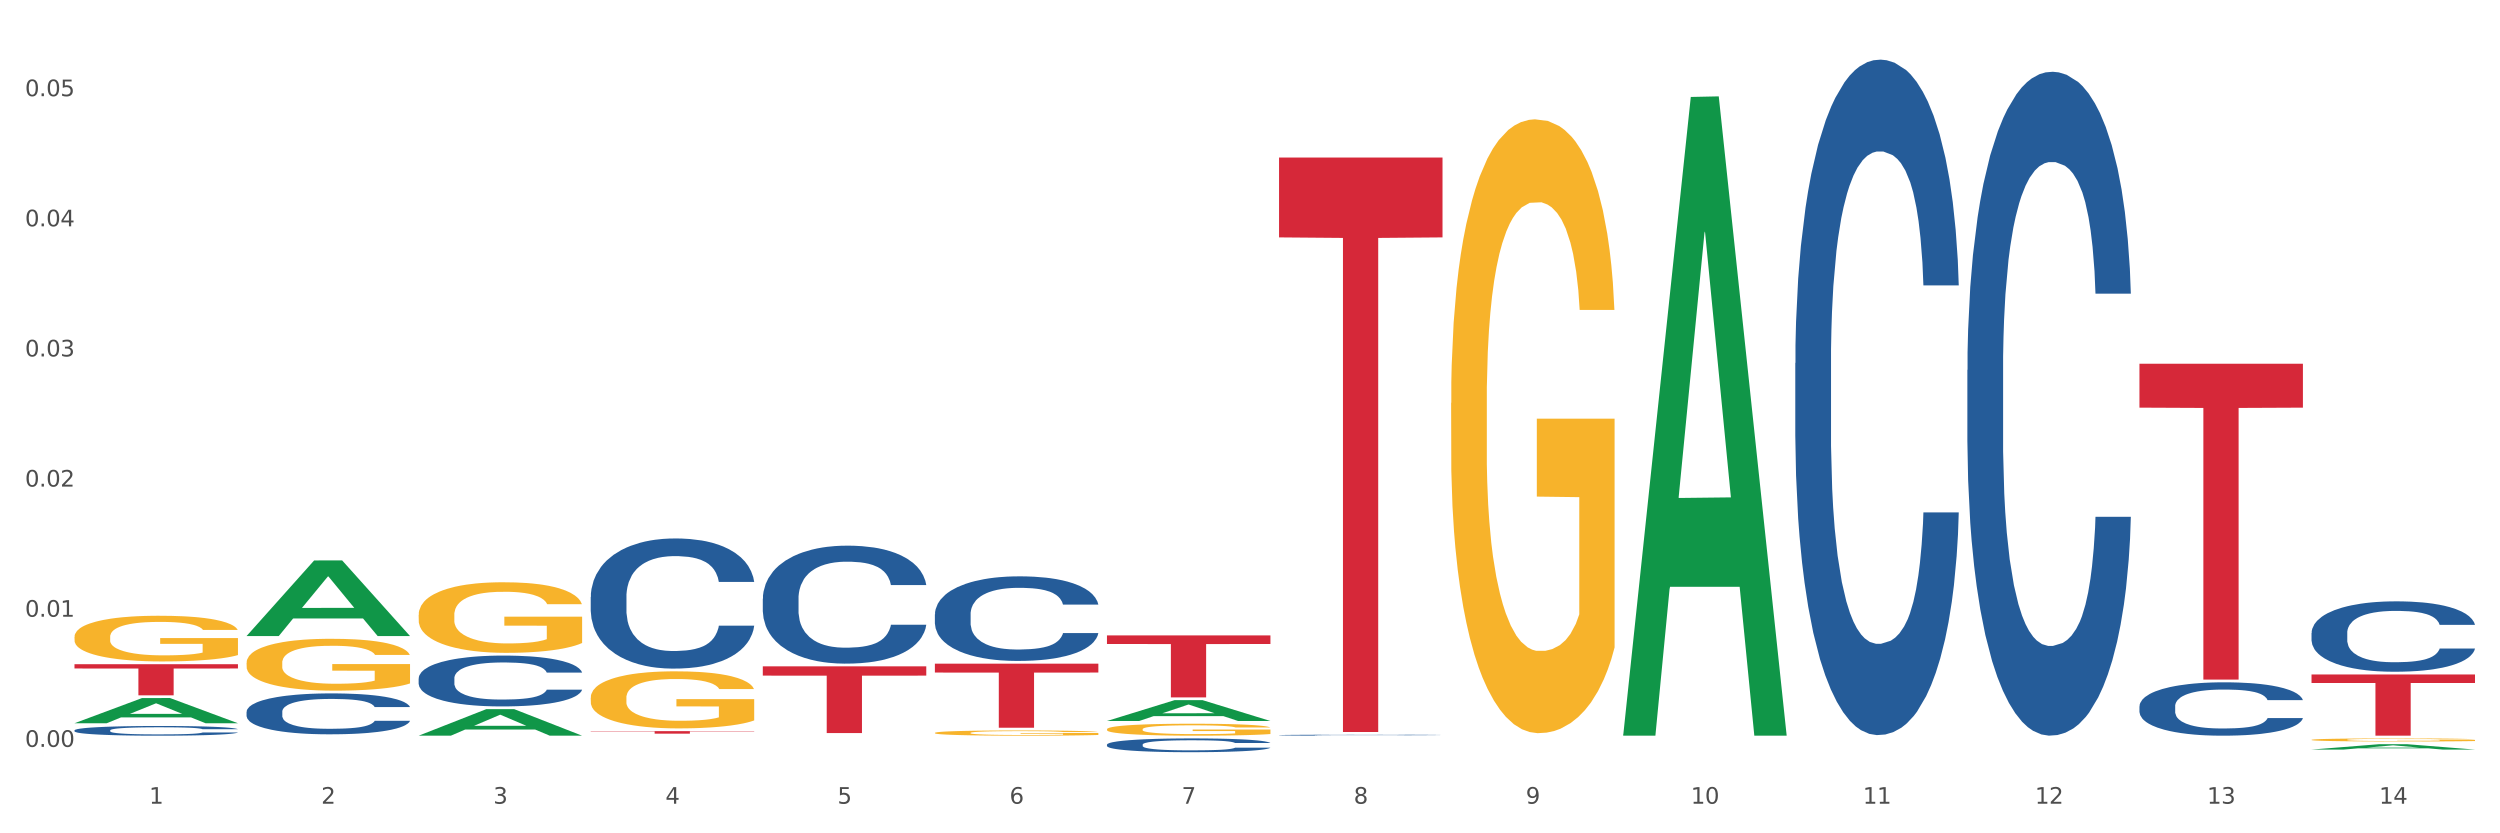 <?xml version="1.0" encoding="utf-8" standalone="no"?>
<!DOCTYPE svg PUBLIC "-//W3C//DTD SVG 1.1//EN"
  "http://www.w3.org/Graphics/SVG/1.1/DTD/svg11.dtd">
<svg xmlns:xlink="http://www.w3.org/1999/xlink" width="1080pt" height="360pt" viewBox="0 0 1080 360" xmlns="http://www.w3.org/2000/svg" version="1.1">
 <rect x="0" y="0" width="1080" height="360" fill="#333333" stroke="none"/>
 <defs>
  <style type="text/css">*{stroke-linejoin: round; stroke-linecap: butt}</style>
 </defs>
 <g id="figure_1">
  <g id="patch_1">
   <path d="M 0 360 
L 1080 360 
L 1080 0 
L 0 0 
z
" style="fill: #ffffff; stroke: #ffffff; stroke-linejoin: miter"/>
  </g>
  <g id="axes_1">
   <g id="matplotlib.axis_1">
    <g id="xtick_1">
     <g id="text_1">
      <!-- 1 -->
      <g style="fill: #4d4d4d" transform="translate(64.432 347.204) scale(0.096 -0.096)">
       <defs>
        <path id="DejaVuSans-31" d="M 794 531 
L 1825 531 
L 1825 4091 
L 703 3866 
L 703 4441 
L 1819 4666 
L 2450 4666 
L 2450 531 
L 3481 531 
L 3481 0 
L 794 0 
L 794 531 
z
" transform="scale(0.016)"/>
       </defs>
       <use xlink:href="#DejaVuSans-31"/>
      </g>
     </g>
    </g>
    <g id="xtick_2">
     <g id="text_2">
      <!-- 2 -->
      <g style="fill: #4d4d4d" transform="translate(138.771 347.204) scale(0.096 -0.096)">
       <defs>
        <path id="DejaVuSans-32" d="M 1228 531 
L 3431 531 
L 3431 0 
L 469 0 
L 469 531 
Q 828 903 1448 1529 
Q 2069 2156 2228 2338 
Q 2531 2678 2651 2914 
Q 2772 3150 2772 3378 
Q 2772 3750 2511 3984 
Q 2250 4219 1831 4219 
Q 1534 4219 1204 4116 
Q 875 4013 500 3803 
L 500 4441 
Q 881 4594 1212 4672 
Q 1544 4750 1819 4750 
Q 2544 4750 2975 4387 
Q 3406 4025 3406 3419 
Q 3406 3131 3298 2873 
Q 3191 2616 2906 2266 
Q 2828 2175 2409 1742 
Q 1991 1309 1228 531 
z
" transform="scale(0.016)"/>
       </defs>
       <use xlink:href="#DejaVuSans-32"/>
      </g>
     </g>
    </g>
    <g id="xtick_3">
     <g id="text_3">
      <!-- 3 -->
      <g style="fill: #4d4d4d" transform="translate(213.109 347.204) scale(0.096 -0.096)">
       <defs>
        <path id="DejaVuSans-33" d="M 2597 2516 
Q 3050 2419 3304 2112 
Q 3559 1806 3559 1356 
Q 3559 666 3084 287 
Q 2609 -91 1734 -91 
Q 1441 -91 1130 -33 
Q 819 25 488 141 
L 488 750 
Q 750 597 1062 519 
Q 1375 441 1716 441 
Q 2309 441 2620 675 
Q 2931 909 2931 1356 
Q 2931 1769 2642 2001 
Q 2353 2234 1838 2234 
L 1294 2234 
L 1294 2753 
L 1863 2753 
Q 2328 2753 2575 2939 
Q 2822 3125 2822 3475 
Q 2822 3834 2567 4026 
Q 2313 4219 1838 4219 
Q 1578 4219 1281 4162 
Q 984 4106 628 3988 
L 628 4550 
Q 988 4650 1302 4700 
Q 1616 4750 1894 4750 
Q 2613 4750 3031 4423 
Q 3450 4097 3450 3541 
Q 3450 3153 3228 2886 
Q 3006 2619 2597 2516 
z
" transform="scale(0.016)"/>
       </defs>
       <use xlink:href="#DejaVuSans-33"/>
      </g>
     </g>
    </g>
    <g id="xtick_4">
     <g id="text_4">
      <!-- 4 -->
      <g style="fill: #4d4d4d" transform="translate(287.448 347.204) scale(0.096 -0.096)">
       <defs>
        <path id="DejaVuSans-34" d="M 2419 4116 
L 825 1625 
L 2419 1625 
L 2419 4116 
z
M 2253 4666 
L 3047 4666 
L 3047 1625 
L 3713 1625 
L 3713 1100 
L 3047 1100 
L 3047 0 
L 2419 0 
L 2419 1100 
L 313 1100 
L 313 1709 
L 2253 4666 
z
" transform="scale(0.016)"/>
       </defs>
       <use xlink:href="#DejaVuSans-34"/>
      </g>
     </g>
    </g>
    <g id="xtick_5">
     <g id="text_5">
      <!-- 5 -->
      <g style="fill: #4d4d4d" transform="translate(361.787 347.204) scale(0.096 -0.096)">
       <defs>
        <path id="DejaVuSans-35" d="M 691 4666 
L 3169 4666 
L 3169 4134 
L 1269 4134 
L 1269 2991 
Q 1406 3038 1543 3061 
Q 1681 3084 1819 3084 
Q 2600 3084 3056 2656 
Q 3513 2228 3513 1497 
Q 3513 744 3044 326 
Q 2575 -91 1722 -91 
Q 1428 -91 1123 -41 
Q 819 9 494 109 
L 494 744 
Q 775 591 1075 516 
Q 1375 441 1709 441 
Q 2250 441 2565 725 
Q 2881 1009 2881 1497 
Q 2881 1984 2565 2268 
Q 2250 2553 1709 2553 
Q 1456 2553 1204 2497 
Q 953 2441 691 2322 
L 691 4666 
z
" transform="scale(0.016)"/>
       </defs>
       <use xlink:href="#DejaVuSans-35"/>
      </g>
     </g>
    </g>
    <g id="xtick_6">
     <g id="text_6">
      <!-- 6 -->
      <g style="fill: #4d4d4d" transform="translate(436.125 347.204) scale(0.096 -0.096)">
       <defs>
        <path id="DejaVuSans-36" d="M 2113 2584 
Q 1688 2584 1439 2293 
Q 1191 2003 1191 1497 
Q 1191 994 1439 701 
Q 1688 409 2113 409 
Q 2538 409 2786 701 
Q 3034 994 3034 1497 
Q 3034 2003 2786 2293 
Q 2538 2584 2113 2584 
z
M 3366 4563 
L 3366 3988 
Q 3128 4100 2886 4159 
Q 2644 4219 2406 4219 
Q 1781 4219 1451 3797 
Q 1122 3375 1075 2522 
Q 1259 2794 1537 2939 
Q 1816 3084 2150 3084 
Q 2853 3084 3261 2657 
Q 3669 2231 3669 1497 
Q 3669 778 3244 343 
Q 2819 -91 2113 -91 
Q 1303 -91 875 529 
Q 447 1150 447 2328 
Q 447 3434 972 4092 
Q 1497 4750 2381 4750 
Q 2619 4750 2861 4703 
Q 3103 4656 3366 4563 
z
" transform="scale(0.016)"/>
       </defs>
       <use xlink:href="#DejaVuSans-36"/>
      </g>
     </g>
    </g>
    <g id="xtick_7">
     <g id="text_7">
      <!-- 7 -->
      <g style="fill: #4d4d4d" transform="translate(510.464 347.204) scale(0.096 -0.096)">
       <defs>
        <path id="DejaVuSans-37" d="M 525 4666 
L 3525 4666 
L 3525 4397 
L 1831 0 
L 1172 0 
L 2766 4134 
L 525 4134 
L 525 4666 
z
" transform="scale(0.016)"/>
       </defs>
       <use xlink:href="#DejaVuSans-37"/>
      </g>
     </g>
    </g>
    <g id="xtick_8">
     <g id="text_8">
      <!-- 8 -->
      <g style="fill: #4d4d4d" transform="translate(584.803 347.204) scale(0.096 -0.096)">
       <defs>
        <path id="DejaVuSans-38" d="M 2034 2216 
Q 1584 2216 1326 1975 
Q 1069 1734 1069 1313 
Q 1069 891 1326 650 
Q 1584 409 2034 409 
Q 2484 409 2743 651 
Q 3003 894 3003 1313 
Q 3003 1734 2745 1975 
Q 2488 2216 2034 2216 
z
M 1403 2484 
Q 997 2584 770 2862 
Q 544 3141 544 3541 
Q 544 4100 942 4425 
Q 1341 4750 2034 4750 
Q 2731 4750 3128 4425 
Q 3525 4100 3525 3541 
Q 3525 3141 3298 2862 
Q 3072 2584 2669 2484 
Q 3125 2378 3379 2068 
Q 3634 1759 3634 1313 
Q 3634 634 3220 271 
Q 2806 -91 2034 -91 
Q 1263 -91 848 271 
Q 434 634 434 1313 
Q 434 1759 690 2068 
Q 947 2378 1403 2484 
z
M 1172 3481 
Q 1172 3119 1398 2916 
Q 1625 2713 2034 2713 
Q 2441 2713 2670 2916 
Q 2900 3119 2900 3481 
Q 2900 3844 2670 4047 
Q 2441 4250 2034 4250 
Q 1625 4250 1398 4047 
Q 1172 3844 1172 3481 
z
" transform="scale(0.016)"/>
       </defs>
       <use xlink:href="#DejaVuSans-38"/>
      </g>
     </g>
    </g>
    <g id="xtick_9">
     <g id="text_9">
      <!-- 9 -->
      <g style="fill: #4d4d4d" transform="translate(659.142 347.204) scale(0.096 -0.096)">
       <defs>
        <path id="DejaVuSans-39" d="M 703 97 
L 703 672 
Q 941 559 1184 500 
Q 1428 441 1663 441 
Q 2288 441 2617 861 
Q 2947 1281 2994 2138 
Q 2813 1869 2534 1725 
Q 2256 1581 1919 1581 
Q 1219 1581 811 2004 
Q 403 2428 403 3163 
Q 403 3881 828 4315 
Q 1253 4750 1959 4750 
Q 2769 4750 3195 4129 
Q 3622 3509 3622 2328 
Q 3622 1225 3098 567 
Q 2575 -91 1691 -91 
Q 1453 -91 1209 -44 
Q 966 3 703 97 
z
M 1959 2075 
Q 2384 2075 2632 2365 
Q 2881 2656 2881 3163 
Q 2881 3666 2632 3958 
Q 2384 4250 1959 4250 
Q 1534 4250 1286 3958 
Q 1038 3666 1038 3163 
Q 1038 2656 1286 2365 
Q 1534 2075 1959 2075 
z
" transform="scale(0.016)"/>
       </defs>
       <use xlink:href="#DejaVuSans-39"/>
      </g>
     </g>
    </g>
    <g id="xtick_10">
     <g id="text_10">
      <!-- 10 -->
      <g style="fill: #4d4d4d" transform="translate(730.426 347.204) scale(0.096 -0.096)">
       <defs>
        <path id="DejaVuSans-30" d="M 2034 4250 
Q 1547 4250 1301 3770 
Q 1056 3291 1056 2328 
Q 1056 1369 1301 889 
Q 1547 409 2034 409 
Q 2525 409 2770 889 
Q 3016 1369 3016 2328 
Q 3016 3291 2770 3770 
Q 2525 4250 2034 4250 
z
M 2034 4750 
Q 2819 4750 3233 4129 
Q 3647 3509 3647 2328 
Q 3647 1150 3233 529 
Q 2819 -91 2034 -91 
Q 1250 -91 836 529 
Q 422 1150 422 2328 
Q 422 3509 836 4129 
Q 1250 4750 2034 4750 
z
" transform="scale(0.016)"/>
       </defs>
       <use xlink:href="#DejaVuSans-31"/>
       <use xlink:href="#DejaVuSans-30" transform="translate(63.623 0)"/>
      </g>
     </g>
    </g>
    <g id="xtick_11">
     <g id="text_11">
      <!-- 11 -->
      <g style="fill: #4d4d4d" transform="translate(804.765 347.204) scale(0.096 -0.096)">
       <use xlink:href="#DejaVuSans-31"/>
       <use xlink:href="#DejaVuSans-31" transform="translate(63.623 0)"/>
      </g>
     </g>
    </g>
    <g id="xtick_12">
     <g id="text_12">
      <!-- 12 -->
      <g style="fill: #4d4d4d" transform="translate(879.104 347.204) scale(0.096 -0.096)">
       <use xlink:href="#DejaVuSans-31"/>
       <use xlink:href="#DejaVuSans-32" transform="translate(63.623 0)"/>
      </g>
     </g>
    </g>
    <g id="xtick_13">
     <g id="text_13">
      <!-- 13 -->
      <g style="fill: #4d4d4d" transform="translate(953.442 347.204) scale(0.096 -0.096)">
       <use xlink:href="#DejaVuSans-31"/>
       <use xlink:href="#DejaVuSans-33" transform="translate(63.623 0)"/>
      </g>
     </g>
    </g>
    <g id="xtick_14">
     <g id="text_14">
      <!-- 14 -->
      <g style="fill: #4d4d4d" transform="translate(1027.781 347.204) scale(0.096 -0.096)">
       <use xlink:href="#DejaVuSans-31"/>
       <use xlink:href="#DejaVuSans-34" transform="translate(63.623 0)"/>
      </g>
     </g>
    </g>
    <g id="xtick_15"/>
    <g id="xtick_16"/>
    <g id="xtick_17"/>
    <g id="xtick_18"/>
    <g id="xtick_19"/>
    <g id="xtick_20"/>
    <g id="xtick_21"/>
    <g id="xtick_22"/>
    <g id="xtick_23"/>
    <g id="xtick_24"/>
    <g id="xtick_25"/>
    <g id="xtick_26"/>
    <g id="xtick_27"/>
   </g>
   <g id="matplotlib.axis_2">
    <g id="ytick_1">
     <g id="text_15">
      <!-- 0.00 -->
      <g style="fill: #4d4d4d" transform="translate(10.8 322.642) scale(0.096 -0.096)">
       <defs>
        <path id="DejaVuSans-2e" d="M 684 794 
L 1344 794 
L 1344 0 
L 684 0 
L 684 794 
z
" transform="scale(0.016)"/>
       </defs>
       <use xlink:href="#DejaVuSans-30"/>
       <use xlink:href="#DejaVuSans-2e" transform="translate(63.623 0)"/>
       <use xlink:href="#DejaVuSans-30" transform="translate(95.41 0)"/>
       <use xlink:href="#DejaVuSans-30" transform="translate(159.033 0)"/>
      </g>
     </g>
    </g>
    <g id="ytick_2">
     <g id="text_16">
      <!-- 0.01 -->
      <g style="fill: #4d4d4d" transform="translate(10.8 266.424) scale(0.096 -0.096)">
       <use xlink:href="#DejaVuSans-30"/>
       <use xlink:href="#DejaVuSans-2e" transform="translate(63.623 0)"/>
       <use xlink:href="#DejaVuSans-30" transform="translate(95.41 0)"/>
       <use xlink:href="#DejaVuSans-31" transform="translate(159.033 0)"/>
      </g>
     </g>
    </g>
    <g id="ytick_3">
     <g id="text_17">
      <!-- 0.02 -->
      <g style="fill: #4d4d4d" transform="translate(10.8 210.206) scale(0.096 -0.096)">
       <use xlink:href="#DejaVuSans-30"/>
       <use xlink:href="#DejaVuSans-2e" transform="translate(63.623 0)"/>
       <use xlink:href="#DejaVuSans-30" transform="translate(95.41 0)"/>
       <use xlink:href="#DejaVuSans-32" transform="translate(159.033 0)"/>
      </g>
     </g>
    </g>
    <g id="ytick_4">
     <g id="text_18">
      <!-- 0.03 -->
      <g style="fill: #4d4d4d" transform="translate(10.8 153.988) scale(0.096 -0.096)">
       <use xlink:href="#DejaVuSans-30"/>
       <use xlink:href="#DejaVuSans-2e" transform="translate(63.623 0)"/>
       <use xlink:href="#DejaVuSans-30" transform="translate(95.41 0)"/>
       <use xlink:href="#DejaVuSans-33" transform="translate(159.033 0)"/>
      </g>
     </g>
    </g>
    <g id="ytick_5">
     <g id="text_19">
      <!-- 0.04 -->
      <g style="fill: #4d4d4d" transform="translate(10.8 97.77) scale(0.096 -0.096)">
       <use xlink:href="#DejaVuSans-30"/>
       <use xlink:href="#DejaVuSans-2e" transform="translate(63.623 0)"/>
       <use xlink:href="#DejaVuSans-30" transform="translate(95.41 0)"/>
       <use xlink:href="#DejaVuSans-34" transform="translate(159.033 0)"/>
      </g>
     </g>
    </g>
    <g id="ytick_6">
     <g id="text_20">
      <!-- 0.05 -->
      <g style="fill: #4d4d4d" transform="translate(10.8 41.553) scale(0.096 -0.096)">
       <use xlink:href="#DejaVuSans-30"/>
       <use xlink:href="#DejaVuSans-2e" transform="translate(63.623 0)"/>
       <use xlink:href="#DejaVuSans-30" transform="translate(95.41 0)"/>
       <use xlink:href="#DejaVuSans-35" transform="translate(159.033 0)"/>
      </g>
     </g>
    </g>
    <g id="ytick_7"/>
    <g id="ytick_8"/>
    <g id="ytick_9"/>
    <g id="ytick_10"/>
    <g id="ytick_11"/>
   </g>
   <g id="PolyCollection_1">
    <path d="M 32.175 312.424 
L 32.248 312.414 
L 61.37 301.557 
L 73.456 301.547 
L 102.797 312.445 
L 88.818 312.445 
L 82.484 309.907 
L 52.415 309.907 
L 52.197 309.948 
L 46.081 312.445 
L 32.175 312.445 
L 32.175 312.424 
L 56.201 308.393 
L 78.698 308.382 
L 67.559 303.87 
L 67.413 303.849 
L 67.267 303.88 
L 56.128 308.382 
L 56.201 308.393 
L 32.175 312.424 
z
" clip-path="url(#p97234421ae)" style="fill: #109648"/>
    <path d="M 32.175 286.921 
L 102.797 286.921 
L 102.797 288.791 
L 75.017 288.803 
L 75.017 300.374 
L 59.788 300.374 
L 59.788 288.803 
L 32.175 288.791 
L 32.175 286.934 
L 32.175 286.921 
z
" clip-path="url(#p97234421ae)" style="fill: #d62839"/>
    <path d="M 255.191 315.841 
L 325.813 315.841 
L 325.813 315.993 
L 298.033 315.994 
L 298.033 316.938 
L 282.804 316.938 
L 282.804 315.994 
L 255.191 315.993 
L 255.191 315.842 
L 255.191 315.841 
z
" clip-path="url(#p97234421ae)" style="fill: #d62839"/>
    <path d="M 329.53 287.866 
L 400.152 287.866 
L 400.152 291.87 
L 372.371 291.897 
L 372.371 316.678 
L 357.143 316.678 
L 357.143 291.897 
L 329.53 291.87 
L 329.53 287.893 
L 329.53 287.866 
z
" clip-path="url(#p97234421ae)" style="fill: #d62839"/>
    <path d="M 403.869 286.699 
L 474.49 286.699 
L 474.49 290.546 
L 446.71 290.572 
L 446.71 314.381 
L 431.481 314.381 
L 431.481 290.572 
L 403.869 290.546 
L 403.869 286.725 
L 403.869 286.699 
z
" clip-path="url(#p97234421ae)" style="fill: #d62839"/>
    <path d="M 478.207 274.482 
L 548.829 274.482 
L 548.829 278.207 
L 521.049 278.232 
L 521.049 301.283 
L 505.82 301.283 
L 505.82 278.232 
L 478.207 278.207 
L 478.207 274.507 
L 478.207 274.482 
z
" clip-path="url(#p97234421ae)" style="fill: #d62839"/>
    <path d="M 552.546 68.068 
L 623.168 68.068 
L 623.168 102.552 
L 595.388 102.785 
L 595.388 316.214 
L 580.159 316.214 
L 580.159 102.785 
L 552.546 102.552 
L 552.546 68.301 
L 552.546 68.068 
z
" clip-path="url(#p97234421ae)" style="fill: #d62839"/>
    <path d="M 924.24 157.141 
L 994.861 157.141 
L 994.861 176.102 
L 967.081 176.23 
L 967.081 293.584 
L 951.852 293.584 
L 951.852 176.23 
L 924.24 176.102 
L 924.24 157.269 
L 924.24 157.141 
z
" clip-path="url(#p97234421ae)" style="fill: #d62839"/>
    <path d="M 998.578 291.368 
L 1069.2 291.368 
L 1069.2 295.044 
L 1041.42 295.069 
L 1041.42 317.821 
L 1026.191 317.821 
L 1026.191 295.069 
L 998.578 295.044 
L 998.578 291.393 
L 998.578 291.368 
z
" clip-path="url(#p97234421ae)" style="fill: #d62839"/>
    <path d="M 32.175 275.128 
L 32.258 275.11 
L 32.258 274.461 
L 32.425 273.902 
L 33.259 272.55 
L 34.51 271.432 
L 35.427 270.837 
L 36.344 270.35 
L 37.428 269.863 
L 38.762 269.359 
L 41.18 268.619 
L 42.681 268.241 
L 44.515 267.844 
L 47.85 267.267 
L 50.268 266.943 
L 52.77 266.672 
L 56.855 266.348 
L 59.523 266.203 
L 62.358 266.095 
L 65.777 266.023 
L 68.361 266.005 
L 74.031 266.059 
L 78.867 266.221 
L 81.202 266.348 
L 84.203 266.564 
L 85.788 266.708 
L 88.372 266.997 
L 91.04 267.375 
L 92.875 267.7 
L 95.626 268.313 
L 97.711 268.926 
L 99.628 269.683 
L 100.629 270.206 
L 101.379 270.693 
L 102.046 271.252 
L 102.713 272.135 
L 87.705 272.135 
L 87.122 271.504 
L 86.204 270.909 
L 84.87 270.332 
L 83.703 269.972 
L 81.702 269.521 
L 79.868 269.232 
L 77.95 269.016 
L 75.615 268.836 
L 73.781 268.746 
L 71.196 268.673 
L 66.11 268.692 
L 62.692 268.836 
L 60.357 269.016 
L 58.856 269.178 
L 57.522 269.359 
L 56.021 269.611 
L 54.27 269.99 
L 53.02 270.332 
L 51.769 270.765 
L 50.768 271.198 
L 49.851 271.703 
L 49.101 272.243 
L 48.517 272.802 
L 48.017 273.488 
L 47.6 274.624 
L 47.6 277.094 
L 47.767 277.653 
L 48.184 278.392 
L 48.684 278.951 
L 49.518 279.618 
L 50.268 280.069 
L 51.686 280.718 
L 53.27 281.259 
L 54.52 281.601 
L 55.771 281.89 
L 57.939 282.286 
L 60.357 282.611 
L 62.441 282.809 
L 65.276 282.99 
L 67.194 283.062 
L 68.862 283.098 
L 72.947 283.098 
L 75.865 283.044 
L 79.117 282.917 
L 81.619 282.755 
L 83.703 282.557 
L 86.038 282.232 
L 87.538 281.926 
L 87.538 278.157 
L 69.195 278.139 
L 69.195 275.633 
L 102.797 275.633 
L 102.797 282.99 
L 101.379 283.368 
L 99.795 283.711 
L 98.128 284.017 
L 95.626 284.396 
L 92.625 284.757 
L 89.956 285.009 
L 87.122 285.225 
L 83.786 285.424 
L 79.451 285.604 
L 76.783 285.676 
L 73.447 285.73 
L 69.529 285.748 
L 66.11 285.712 
L 62.775 285.622 
L 59.273 285.46 
L 55.855 285.225 
L 53.27 284.991 
L 50.685 284.703 
L 47.934 284.324 
L 45.766 283.963 
L 44.098 283.639 
L 42.264 283.224 
L 40.263 282.683 
L 38.762 282.196 
L 37.428 281.691 
L 36.01 281.042 
L 35.01 280.483 
L 34.009 279.78 
L 33.426 279.257 
L 32.759 278.446 
L 32.258 277.31 
L 32.175 275.128 
z
" clip-path="url(#p97234421ae)" style="fill: #f7b32b"/>
    <path d="M 998.578 319.606 
L 998.662 319.605 
L 998.662 319.562 
L 998.828 319.524 
L 999.662 319.433 
L 1000.913 319.358 
L 1001.83 319.319 
L 1002.747 319.286 
L 1003.831 319.253 
L 1005.165 319.219 
L 1007.583 319.17 
L 1009.084 319.144 
L 1010.918 319.118 
L 1014.253 319.079 
L 1016.671 319.057 
L 1019.173 319.039 
L 1023.258 319.017 
L 1025.926 319.008 
L 1028.761 319 
L 1032.18 318.996 
L 1034.765 318.994 
L 1040.434 318.998 
L 1045.27 319.009 
L 1047.605 319.017 
L 1050.607 319.032 
L 1052.191 319.042 
L 1054.775 319.061 
L 1057.444 319.086 
L 1059.278 319.108 
L 1062.029 319.149 
L 1064.114 319.19 
L 1066.032 319.241 
L 1067.032 319.276 
L 1067.783 319.309 
L 1068.45 319.346 
L 1069.117 319.406 
L 1054.108 319.406 
L 1053.525 319.363 
L 1052.608 319.323 
L 1051.274 319.285 
L 1050.106 319.26 
L 1048.105 319.23 
L 1046.271 319.211 
L 1044.353 319.196 
L 1042.019 319.184 
L 1040.184 319.178 
L 1037.599 319.173 
L 1032.513 319.175 
L 1029.095 319.184 
L 1026.76 319.196 
L 1025.259 319.207 
L 1023.925 319.219 
L 1022.425 319.236 
L 1020.674 319.262 
L 1019.423 319.285 
L 1018.172 319.314 
L 1017.172 319.343 
L 1016.255 319.377 
L 1015.504 319.413 
L 1014.92 319.45 
L 1014.42 319.496 
L 1014.003 319.572 
L 1014.003 319.738 
L 1014.17 319.776 
L 1014.587 319.825 
L 1015.087 319.863 
L 1015.921 319.907 
L 1016.671 319.938 
L 1018.089 319.981 
L 1019.673 320.018 
L 1020.924 320.041 
L 1022.174 320.06 
L 1024.342 320.086 
L 1026.76 320.108 
L 1028.845 320.122 
L 1031.68 320.134 
L 1033.597 320.138 
L 1035.265 320.141 
L 1039.35 320.141 
L 1042.269 320.137 
L 1045.52 320.129 
L 1048.022 320.118 
L 1050.106 320.105 
L 1052.441 320.083 
L 1053.942 320.062 
L 1053.942 319.81 
L 1035.598 319.808 
L 1035.598 319.64 
L 1069.2 319.64 
L 1069.2 320.134 
L 1067.783 320.159 
L 1066.198 320.182 
L 1064.531 320.203 
L 1062.029 320.228 
L 1059.028 320.252 
L 1056.36 320.269 
L 1053.525 320.284 
L 1050.19 320.297 
L 1045.854 320.309 
L 1043.186 320.314 
L 1039.851 320.317 
L 1035.932 320.319 
L 1032.513 320.316 
L 1029.178 320.31 
L 1025.676 320.299 
L 1022.258 320.284 
L 1019.673 320.268 
L 1017.088 320.249 
L 1014.337 320.223 
L 1012.169 320.199 
L 1010.501 320.177 
L 1008.667 320.149 
L 1006.666 320.113 
L 1005.165 320.08 
L 1003.831 320.047 
L 1002.414 320.003 
L 1001.413 319.966 
L 1000.413 319.918 
L 999.829 319.883 
L 999.162 319.829 
L 998.662 319.753 
L 998.578 319.606 
z
" clip-path="url(#p97234421ae)" style="fill: #f7b32b"/>
    <path d="M 998.578 273.444 
L 998.662 273.417 
L 998.662 272.639 
L 998.912 271.583 
L 999.83 269.639 
L 1000.999 268.166 
L 1003.003 266.444 
L 1004.088 265.722 
L 1005.507 264.916 
L 1008.429 263.611 
L 1011.768 262.499 
L 1014.105 261.888 
L 1015.858 261.499 
L 1019.781 260.805 
L 1022.035 260.499 
L 1024.373 260.249 
L 1026.376 260.083 
L 1029.715 259.888 
L 1032.387 259.805 
L 1035.475 259.777 
L 1038.063 259.805 
L 1041.486 259.916 
L 1046.494 260.249 
L 1048.414 260.444 
L 1051.002 260.777 
L 1053.673 261.222 
L 1055.844 261.666 
L 1058.348 262.305 
L 1060.936 263.138 
L 1063.44 264.194 
L 1065.193 265.166 
L 1066.612 266.194 
L 1067.864 267.444 
L 1068.783 268.805 
L 1069.2 269.944 
L 1053.924 269.944 
L 1053.506 268.916 
L 1052.671 267.805 
L 1051.837 267.055 
L 1050.918 266.444 
L 1049.499 265.75 
L 1048.247 265.305 
L 1046.16 264.777 
L 1044.24 264.444 
L 1042.654 264.25 
L 1040.734 264.083 
L 1036.644 263.916 
L 1033.722 263.916 
L 1031.886 263.972 
L 1029.632 264.111 
L 1027.712 264.305 
L 1025.458 264.638 
L 1023.705 265 
L 1021.952 265.472 
L 1020.95 265.805 
L 1019.448 266.416 
L 1018.446 266.916 
L 1017.11 267.777 
L 1016.359 268.389 
L 1015.023 269.972 
L 1014.439 271.139 
L 1014.188 271.944 
L 1014.022 272.833 
L 1014.022 277.167 
L 1014.522 279.111 
L 1014.94 279.945 
L 1015.608 280.889 
L 1016.86 282.111 
L 1018.696 283.306 
L 1020.616 284.167 
L 1022.202 284.695 
L 1023.705 285.084 
L 1025.207 285.389 
L 1027.044 285.667 
L 1028.547 285.834 
L 1030.8 286 
L 1033.472 286.084 
L 1035.559 286.084 
L 1039.816 285.945 
L 1041.736 285.806 
L 1043.572 285.611 
L 1045.576 285.306 
L 1047.162 284.973 
L 1048.08 284.723 
L 1049.583 284.195 
L 1050.752 283.639 
L 1051.753 283 
L 1052.421 282.445 
L 1053.172 281.611 
L 1053.757 280.667 
L 1053.924 280.167 
L 1069.2 280.167 
L 1068.866 281.167 
L 1068.282 282.139 
L 1067.113 283.445 
L 1066.195 284.195 
L 1064.776 285.111 
L 1063.273 285.889 
L 1061.186 286.75 
L 1059.266 287.389 
L 1057.263 287.945 
L 1055.092 288.445 
L 1051.169 289.139 
L 1049.75 289.334 
L 1046.745 289.667 
L 1044.407 289.862 
L 1040.985 290.056 
L 1037.479 290.167 
L 1033.806 290.195 
L 1030.55 290.139 
L 1026.96 289.973 
L 1024.707 289.806 
L 1022.202 289.556 
L 1019.281 289.167 
L 1016.526 288.695 
L 1013.938 288.139 
L 1011.517 287.5 
L 1009.263 286.778 
L 1006.342 285.584 
L 1004.171 284.417 
L 1002.585 283.334 
L 1001.5 282.417 
L 1000.415 281.25 
L 999.83 280.445 
L 998.912 278.5 
L 998.578 276.694 
L 998.578 273.444 
z
" clip-path="url(#p97234421ae)" style="fill: #255c99"/>
    <path d="M 849.901 159.866 
L 849.984 159.604 
L 849.984 152.27 
L 850.235 142.317 
L 851.153 123.983 
L 852.322 110.101 
L 854.325 93.862 
L 855.41 87.052 
L 856.829 79.457 
L 859.751 67.146 
L 863.09 56.67 
L 865.428 50.907 
L 867.181 47.241 
L 871.104 40.693 
L 873.358 37.812 
L 875.695 35.454 
L 877.699 33.883 
L 881.038 32.049 
L 883.709 31.264 
L 886.798 31.002 
L 889.386 31.264 
L 892.808 32.311 
L 897.817 35.454 
L 899.737 37.288 
L 902.325 40.431 
L 904.996 44.621 
L 907.166 48.812 
L 909.671 54.836 
L 912.258 62.694 
L 914.763 72.647 
L 916.516 81.814 
L 917.935 91.505 
L 919.187 103.291 
L 920.105 116.125 
L 920.523 126.864 
L 905.246 126.864 
L 904.829 117.173 
L 903.994 106.696 
L 903.159 99.624 
L 902.241 93.862 
L 900.822 87.314 
L 899.57 83.124 
L 897.483 78.147 
L 895.563 75.004 
L 893.977 73.171 
L 892.057 71.599 
L 887.966 70.028 
L 885.045 70.028 
L 883.208 70.551 
L 880.954 71.861 
L 879.034 73.694 
L 876.78 76.837 
L 875.027 80.242 
L 873.274 84.695 
L 872.273 87.838 
L 870.77 93.6 
L 869.768 98.315 
L 868.433 106.434 
L 867.681 112.197 
L 866.346 127.126 
L 865.761 138.127 
L 865.511 145.722 
L 865.344 154.104 
L 865.344 194.963 
L 865.845 213.297 
L 866.262 221.155 
L 866.93 230.06 
L 868.182 241.585 
L 870.019 252.847 
L 871.939 260.967 
L 873.525 265.943 
L 875.027 269.61 
L 876.53 272.491 
L 878.367 275.11 
L 879.869 276.682 
L 882.123 278.253 
L 884.794 279.039 
L 886.881 279.039 
L 891.139 277.73 
L 893.059 276.42 
L 894.895 274.586 
L 896.899 271.705 
L 898.485 268.562 
L 899.403 266.205 
L 900.905 261.229 
L 902.074 255.99 
L 903.076 249.966 
L 903.744 244.728 
L 904.495 236.87 
L 905.079 227.965 
L 905.246 223.25 
L 920.523 223.25 
L 920.189 232.679 
L 919.604 241.847 
L 918.436 254.157 
L 917.517 261.229 
L 916.098 269.872 
L 914.596 277.206 
L 912.509 285.325 
L 910.589 291.349 
L 908.585 296.588 
L 906.415 301.302 
L 902.491 307.85 
L 901.072 309.684 
L 898.067 312.827 
L 895.73 314.66 
L 892.307 316.494 
L 888.801 317.541 
L 885.128 317.803 
L 881.873 317.279 
L 878.283 315.708 
L 876.029 314.136 
L 873.525 311.779 
L 870.603 308.112 
L 867.848 303.66 
L 865.261 298.421 
L 862.84 292.397 
L 860.586 285.587 
L 857.664 274.325 
L 855.494 263.324 
L 853.908 253.109 
L 852.823 244.466 
L 851.737 233.465 
L 851.153 225.87 
L 850.235 207.535 
L 849.901 190.51 
L 849.901 159.866 
z
" clip-path="url(#p97234421ae)" style="fill: #255c99"/>
    <path d="M 775.562 156.874 
L 775.646 156.607 
L 775.646 149.145 
L 775.896 139.019 
L 776.814 120.364 
L 777.983 106.24 
L 779.986 89.718 
L 781.072 82.789 
L 782.491 75.061 
L 785.412 62.535 
L 788.752 51.876 
L 791.089 46.013 
L 792.842 42.282 
L 796.765 35.62 
L 799.019 32.688 
L 801.357 30.29 
L 803.36 28.691 
L 806.699 26.825 
L 809.37 26.026 
L 812.459 25.759 
L 815.047 26.026 
L 818.469 27.092 
L 823.478 30.29 
L 825.398 32.155 
L 827.986 35.353 
L 830.657 39.617 
L 832.828 43.881 
L 835.332 50.01 
L 837.92 58.005 
L 840.424 68.132 
L 842.177 77.459 
L 843.596 87.319 
L 844.848 99.311 
L 845.766 112.369 
L 846.184 123.296 
L 830.908 123.296 
L 830.49 113.435 
L 829.655 102.776 
L 828.821 95.58 
L 827.902 89.718 
L 826.483 83.055 
L 825.231 78.791 
L 823.144 73.728 
L 821.224 70.53 
L 819.638 68.665 
L 817.718 67.066 
L 813.628 65.467 
L 810.706 65.467 
L 808.87 66 
L 806.616 67.332 
L 804.696 69.198 
L 802.442 72.396 
L 800.689 75.86 
L 798.936 80.39 
L 797.934 83.588 
L 796.431 89.451 
L 795.43 94.248 
L 794.094 102.509 
L 793.343 108.372 
L 792.007 123.562 
L 791.423 134.755 
L 791.172 142.483 
L 791.005 151.011 
L 791.005 192.584 
L 791.506 211.238 
L 791.924 219.233 
L 792.591 228.294 
L 793.844 240.019 
L 795.68 251.478 
L 797.6 259.74 
L 799.186 264.803 
L 800.689 268.534 
L 802.191 271.465 
L 804.028 274.13 
L 805.53 275.729 
L 807.784 277.328 
L 810.456 278.128 
L 812.543 278.128 
L 816.8 276.795 
L 818.72 275.463 
L 820.556 273.597 
L 822.56 270.666 
L 824.146 267.468 
L 825.064 265.07 
L 826.567 260.006 
L 827.735 254.676 
L 828.737 248.547 
L 829.405 243.217 
L 830.156 235.222 
L 830.741 226.162 
L 830.908 221.365 
L 846.184 221.365 
L 845.85 230.959 
L 845.266 240.286 
L 844.097 252.811 
L 843.179 260.006 
L 841.76 268.8 
L 840.257 276.262 
L 838.17 284.523 
L 836.25 290.653 
L 834.247 295.983 
L 832.076 300.779 
L 828.153 307.442 
L 826.734 309.307 
L 823.728 312.505 
L 821.391 314.371 
L 817.969 316.236 
L 814.463 317.302 
L 810.79 317.568 
L 807.534 317.036 
L 803.944 315.437 
L 801.69 313.838 
L 799.186 311.439 
L 796.264 307.708 
L 793.51 303.178 
L 790.922 297.848 
L 788.501 291.719 
L 786.247 284.79 
L 783.325 273.331 
L 781.155 262.138 
L 779.569 251.745 
L 778.484 242.951 
L 777.399 231.758 
L 776.814 224.03 
L 775.896 205.375 
L 775.562 188.053 
L 775.562 156.874 
z
" clip-path="url(#p97234421ae)" style="fill: #255c99"/>
    <path d="M 552.546 317.582 
L 552.629 317.582 
L 552.629 317.571 
L 552.88 317.556 
L 553.798 317.528 
L 554.967 317.507 
L 556.97 317.482 
L 558.055 317.472 
L 559.475 317.46 
L 562.396 317.442 
L 565.735 317.426 
L 568.073 317.417 
L 569.826 317.411 
L 573.749 317.402 
L 576.003 317.397 
L 578.34 317.394 
L 580.344 317.391 
L 583.683 317.388 
L 586.354 317.387 
L 589.443 317.387 
L 592.031 317.387 
L 595.453 317.389 
L 600.462 317.394 
L 602.382 317.396 
L 604.97 317.401 
L 607.641 317.407 
L 609.811 317.414 
L 612.316 317.423 
L 614.903 317.435 
L 617.408 317.45 
L 619.161 317.464 
L 620.58 317.479 
L 621.832 317.496 
L 622.75 317.516 
L 623.168 317.532 
L 607.891 317.532 
L 607.474 317.517 
L 606.639 317.502 
L 605.804 317.491 
L 604.886 317.482 
L 603.467 317.472 
L 602.215 317.466 
L 600.128 317.458 
L 598.208 317.454 
L 596.622 317.451 
L 594.702 317.448 
L 590.612 317.446 
L 587.69 317.446 
L 585.853 317.447 
L 583.6 317.449 
L 581.68 317.452 
L 579.426 317.456 
L 577.673 317.461 
L 575.92 317.468 
L 574.918 317.473 
L 573.415 317.482 
L 572.414 317.489 
L 571.078 317.501 
L 570.327 317.51 
L 568.991 317.533 
L 568.407 317.549 
L 568.156 317.561 
L 567.989 317.573 
L 567.989 317.635 
L 568.49 317.663 
L 568.908 317.675 
L 569.575 317.688 
L 570.827 317.706 
L 572.664 317.723 
L 574.584 317.735 
L 576.17 317.743 
L 577.673 317.748 
L 579.175 317.753 
L 581.012 317.757 
L 582.514 317.759 
L 584.768 317.762 
L 587.439 317.763 
L 589.526 317.763 
L 593.784 317.761 
L 595.704 317.759 
L 597.54 317.756 
L 599.544 317.752 
L 601.13 317.747 
L 602.048 317.743 
L 603.551 317.736 
L 604.719 317.728 
L 605.721 317.719 
L 606.389 317.711 
L 607.14 317.699 
L 607.724 317.685 
L 607.891 317.678 
L 623.168 317.678 
L 622.834 317.692 
L 622.249 317.706 
L 621.081 317.725 
L 620.163 317.736 
L 618.743 317.749 
L 617.241 317.76 
L 615.154 317.772 
L 613.234 317.781 
L 611.23 317.789 
L 609.06 317.796 
L 605.137 317.806 
L 603.718 317.809 
L 600.712 317.814 
L 598.375 317.817 
L 594.952 317.819 
L 591.446 317.821 
L 587.773 317.821 
L 584.518 317.821 
L 580.928 317.818 
L 578.674 317.816 
L 576.17 317.812 
L 573.248 317.807 
L 570.494 317.8 
L 567.906 317.792 
L 565.485 317.783 
L 563.231 317.773 
L 560.309 317.756 
L 558.139 317.739 
L 556.553 317.723 
L 555.468 317.71 
L 554.382 317.694 
L 553.798 317.682 
L 552.88 317.654 
L 552.546 317.629 
L 552.546 317.582 
z
" clip-path="url(#p97234421ae)" style="fill: #255c99"/>
    <path d="M 478.207 321.67 
L 478.291 321.665 
L 478.291 321.512 
L 478.541 321.306 
L 479.459 320.925 
L 480.628 320.637 
L 482.632 320.3 
L 483.717 320.158 
L 485.136 320 
L 488.058 319.745 
L 491.397 319.527 
L 493.734 319.408 
L 495.487 319.332 
L 499.41 319.196 
L 501.664 319.136 
L 504.002 319.087 
L 506.005 319.054 
L 509.344 319.016 
L 512.016 319 
L 515.104 318.994 
L 517.692 319 
L 521.115 319.022 
L 526.123 319.087 
L 528.043 319.125 
L 530.631 319.19 
L 533.302 319.277 
L 535.473 319.364 
L 537.977 319.489 
L 540.565 319.652 
L 543.069 319.859 
L 544.822 320.049 
L 546.241 320.251 
L 547.493 320.495 
L 548.412 320.762 
L 548.829 320.985 
L 533.553 320.985 
L 533.135 320.784 
L 532.301 320.566 
L 531.466 320.419 
L 530.548 320.3 
L 529.128 320.164 
L 527.876 320.077 
L 525.789 319.973 
L 523.869 319.908 
L 522.283 319.87 
L 520.363 319.837 
L 516.273 319.805 
L 513.351 319.805 
L 511.515 319.816 
L 509.261 319.843 
L 507.341 319.881 
L 505.087 319.946 
L 503.334 320.017 
L 501.581 320.109 
L 500.579 320.175 
L 499.077 320.294 
L 498.075 320.392 
L 496.739 320.561 
L 495.988 320.68 
L 494.652 320.99 
L 494.068 321.219 
L 493.818 321.376 
L 493.651 321.55 
L 493.651 322.399 
L 494.151 322.78 
L 494.569 322.943 
L 495.237 323.128 
L 496.489 323.367 
L 498.325 323.601 
L 500.245 323.769 
L 501.831 323.873 
L 503.334 323.949 
L 504.837 324.009 
L 506.673 324.063 
L 508.176 324.096 
L 510.429 324.128 
L 513.101 324.145 
L 515.188 324.145 
L 519.445 324.117 
L 521.365 324.09 
L 523.202 324.052 
L 525.205 323.992 
L 526.791 323.927 
L 527.709 323.878 
L 529.212 323.775 
L 530.381 323.666 
L 531.382 323.541 
L 532.05 323.432 
L 532.801 323.269 
L 533.386 323.084 
L 533.553 322.986 
L 548.829 322.986 
L 548.495 323.182 
L 547.911 323.372 
L 546.742 323.628 
L 545.824 323.775 
L 544.405 323.954 
L 542.902 324.107 
L 540.815 324.275 
L 538.895 324.4 
L 536.892 324.509 
L 534.721 324.607 
L 530.798 324.743 
L 529.379 324.781 
L 526.374 324.846 
L 524.036 324.884 
L 520.614 324.922 
L 517.108 324.944 
L 513.435 324.95 
L 510.179 324.939 
L 506.59 324.906 
L 504.336 324.873 
L 501.831 324.824 
L 498.91 324.748 
L 496.155 324.656 
L 493.567 324.547 
L 491.146 324.422 
L 488.892 324.281 
L 485.971 324.047 
L 483.8 323.818 
L 482.214 323.606 
L 481.129 323.427 
L 480.044 323.198 
L 479.459 323.041 
L 478.541 322.66 
L 478.207 322.306 
L 478.207 321.67 
z
" clip-path="url(#p97234421ae)" style="fill: #255c99"/>
    <path d="M 403.869 265.398 
L 403.952 265.365 
L 403.952 264.43 
L 404.202 263.162 
L 405.121 260.825 
L 406.289 259.056 
L 408.293 256.987 
L 409.378 256.119 
L 410.797 255.151 
L 413.719 253.582 
L 417.058 252.247 
L 419.395 251.512 
L 421.148 251.045 
L 425.072 250.211 
L 427.326 249.843 
L 429.663 249.543 
L 431.666 249.343 
L 435.006 249.109 
L 437.677 249.009 
L 440.766 248.975 
L 443.353 249.009 
L 446.776 249.142 
L 451.785 249.543 
L 453.704 249.777 
L 456.292 250.177 
L 458.964 250.711 
L 461.134 251.245 
L 463.638 252.013 
L 466.226 253.014 
L 468.73 254.283 
L 470.483 255.451 
L 471.903 256.686 
L 473.155 258.188 
L 474.073 259.824 
L 474.49 261.192 
L 459.214 261.192 
L 458.797 259.957 
L 457.962 258.622 
L 457.127 257.721 
L 456.209 256.987 
L 454.79 256.152 
L 453.538 255.618 
L 451.451 254.984 
L 449.531 254.583 
L 447.945 254.35 
L 446.025 254.149 
L 441.934 253.949 
L 439.012 253.949 
L 437.176 254.016 
L 434.922 254.183 
L 433.002 254.416 
L 430.748 254.817 
L 428.995 255.251 
L 427.242 255.818 
L 426.24 256.219 
L 424.738 256.953 
L 423.736 257.554 
L 422.401 258.589 
L 421.649 259.323 
L 420.314 261.226 
L 419.729 262.628 
L 419.479 263.596 
L 419.312 264.664 
L 419.312 269.871 
L 419.813 272.208 
L 420.23 273.209 
L 420.898 274.344 
L 422.15 275.813 
L 423.987 277.248 
L 425.907 278.283 
L 427.493 278.917 
L 428.995 279.384 
L 430.498 279.752 
L 432.334 280.085 
L 433.837 280.286 
L 436.091 280.486 
L 438.762 280.586 
L 440.849 280.586 
L 445.106 280.419 
L 447.026 280.252 
L 448.863 280.019 
L 450.866 279.651 
L 452.452 279.251 
L 453.371 278.95 
L 454.873 278.316 
L 456.042 277.649 
L 457.044 276.881 
L 457.711 276.213 
L 458.463 275.212 
L 459.047 274.077 
L 459.214 273.476 
L 474.49 273.476 
L 474.156 274.678 
L 473.572 275.846 
L 472.403 277.415 
L 471.485 278.316 
L 470.066 279.418 
L 468.563 280.352 
L 466.477 281.387 
L 464.557 282.155 
L 462.553 282.822 
L 460.383 283.423 
L 456.459 284.258 
L 455.04 284.491 
L 452.035 284.892 
L 449.698 285.126 
L 446.275 285.359 
L 442.769 285.493 
L 439.096 285.526 
L 435.84 285.459 
L 432.251 285.259 
L 429.997 285.059 
L 427.493 284.758 
L 424.571 284.291 
L 421.816 283.724 
L 419.228 283.056 
L 416.808 282.288 
L 414.554 281.421 
L 411.632 279.985 
L 409.462 278.583 
L 407.875 277.281 
L 406.79 276.18 
L 405.705 274.778 
L 405.121 273.81 
L 404.202 271.473 
L 403.869 269.304 
L 403.869 265.398 
z
" clip-path="url(#p97234421ae)" style="fill: #255c99"/>
    <path d="M 329.53 258.623 
L 329.613 258.577 
L 329.613 257.273 
L 329.864 255.504 
L 330.782 252.246 
L 331.951 249.779 
L 333.954 246.893 
L 335.039 245.682 
L 336.458 244.332 
L 339.38 242.144 
L 342.719 240.282 
L 345.057 239.258 
L 346.81 238.607 
L 350.733 237.443 
L 352.987 236.931 
L 355.324 236.512 
L 357.328 236.232 
L 360.667 235.907 
L 363.338 235.767 
L 366.427 235.72 
L 369.015 235.767 
L 372.437 235.953 
L 377.446 236.512 
L 379.366 236.838 
L 381.954 237.396 
L 384.625 238.141 
L 386.795 238.886 
L 389.3 239.956 
L 391.887 241.353 
L 394.392 243.122 
L 396.145 244.751 
L 397.564 246.474 
L 398.816 248.568 
L 399.734 250.849 
L 400.152 252.758 
L 384.875 252.758 
L 384.458 251.036 
L 383.623 249.174 
L 382.788 247.917 
L 381.87 246.893 
L 380.451 245.729 
L 379.199 244.984 
L 377.112 244.099 
L 375.192 243.541 
L 373.606 243.215 
L 371.686 242.936 
L 367.595 242.656 
L 364.674 242.656 
L 362.837 242.75 
L 360.583 242.982 
L 358.663 243.308 
L 356.41 243.867 
L 354.656 244.472 
L 352.903 245.263 
L 351.902 245.822 
L 350.399 246.846 
L 349.397 247.684 
L 348.062 249.127 
L 347.31 250.151 
L 345.975 252.804 
L 345.391 254.76 
L 345.14 256.11 
L 344.973 257.599 
L 344.973 264.861 
L 345.474 268.12 
L 345.891 269.516 
L 346.559 271.099 
L 347.811 273.147 
L 349.648 275.149 
L 351.568 276.592 
L 353.154 277.476 
L 354.656 278.128 
L 356.159 278.64 
L 357.996 279.106 
L 359.498 279.385 
L 361.752 279.664 
L 364.423 279.804 
L 366.51 279.804 
L 370.768 279.571 
L 372.688 279.338 
L 374.524 279.013 
L 376.528 278.501 
L 378.114 277.942 
L 379.032 277.523 
L 380.534 276.638 
L 381.703 275.707 
L 382.705 274.637 
L 383.373 273.706 
L 384.124 272.309 
L 384.708 270.727 
L 384.875 269.889 
L 400.152 269.889 
L 399.818 271.564 
L 399.233 273.194 
L 398.065 275.382 
L 397.146 276.638 
L 395.727 278.175 
L 394.225 279.478 
L 392.138 280.921 
L 390.218 281.992 
L 388.214 282.923 
L 386.044 283.761 
L 382.121 284.925 
L 380.701 285.25 
L 377.696 285.809 
L 375.359 286.135 
L 371.936 286.461 
L 368.43 286.647 
L 364.757 286.693 
L 361.502 286.6 
L 357.912 286.321 
L 355.658 286.042 
L 353.154 285.623 
L 350.232 284.971 
L 347.477 284.18 
L 344.89 283.249 
L 342.469 282.178 
L 340.215 280.968 
L 337.293 278.966 
L 335.123 277.011 
L 333.537 275.195 
L 332.452 273.659 
L 331.366 271.704 
L 330.782 270.354 
L 329.864 267.096 
L 329.53 264.07 
L 329.53 258.623 
z
" clip-path="url(#p97234421ae)" style="fill: #255c99"/>
    <path d="M 255.191 257.875 
L 255.275 257.823 
L 255.275 256.385 
L 255.525 254.434 
L 256.443 250.839 
L 257.612 248.117 
L 259.615 244.933 
L 260.701 243.598 
L 262.12 242.109 
L 265.041 239.695 
L 268.381 237.641 
L 270.718 236.511 
L 272.471 235.792 
L 276.394 234.509 
L 278.648 233.944 
L 280.986 233.482 
L 282.989 233.173 
L 286.328 232.814 
L 288.999 232.66 
L 292.088 232.609 
L 294.676 232.66 
L 298.098 232.865 
L 303.107 233.482 
L 305.027 233.841 
L 307.615 234.457 
L 310.286 235.279 
L 312.457 236.101 
L 314.961 237.282 
L 317.549 238.822 
L 320.053 240.774 
L 321.806 242.571 
L 323.225 244.471 
L 324.477 246.782 
L 325.396 249.298 
L 325.813 251.404 
L 310.537 251.404 
L 310.119 249.504 
L 309.284 247.45 
L 308.45 246.063 
L 307.531 244.933 
L 306.112 243.65 
L 304.86 242.828 
L 302.773 241.852 
L 300.853 241.236 
L 299.267 240.876 
L 297.347 240.568 
L 293.257 240.26 
L 290.335 240.26 
L 288.499 240.363 
L 286.245 240.62 
L 284.325 240.979 
L 282.071 241.595 
L 280.318 242.263 
L 278.565 243.136 
L 277.563 243.752 
L 276.06 244.882 
L 275.059 245.806 
L 273.723 247.398 
L 272.972 248.528 
L 271.636 251.455 
L 271.052 253.612 
L 270.801 255.101 
L 270.634 256.745 
L 270.634 264.756 
L 271.135 268.351 
L 271.553 269.891 
L 272.22 271.637 
L 273.473 273.897 
L 275.309 276.105 
L 277.229 277.697 
L 278.815 278.673 
L 280.318 279.392 
L 281.82 279.957 
L 283.657 280.47 
L 285.159 280.778 
L 287.413 281.086 
L 290.085 281.24 
L 292.172 281.24 
L 296.429 280.984 
L 298.349 280.727 
L 300.185 280.367 
L 302.189 279.803 
L 303.775 279.186 
L 304.693 278.724 
L 306.196 277.748 
L 307.364 276.721 
L 308.366 275.54 
L 309.034 274.513 
L 309.785 272.973 
L 310.37 271.226 
L 310.537 270.302 
L 325.813 270.302 
L 325.479 272.151 
L 324.895 273.948 
L 323.726 276.362 
L 322.808 277.748 
L 321.389 279.443 
L 319.886 280.881 
L 317.799 282.473 
L 315.879 283.654 
L 313.876 284.681 
L 311.705 285.606 
L 307.782 286.889 
L 306.363 287.249 
L 303.358 287.865 
L 301.02 288.225 
L 297.598 288.584 
L 294.092 288.789 
L 290.419 288.841 
L 287.163 288.738 
L 283.573 288.43 
L 281.32 288.122 
L 278.815 287.66 
L 275.893 286.941 
L 273.139 286.068 
L 270.551 285.041 
L 268.13 283.86 
L 265.876 282.524 
L 262.955 280.316 
L 260.784 278.159 
L 259.198 276.156 
L 258.113 274.462 
L 257.028 272.305 
L 256.443 270.816 
L 255.525 267.221 
L 255.191 263.883 
L 255.191 257.875 
z
" clip-path="url(#p97234421ae)" style="fill: #255c99"/>
    <path d="M 180.852 293.079 
L 180.936 293.059 
L 180.936 292.497 
L 181.186 291.735 
L 182.105 290.331 
L 183.273 289.267 
L 185.277 288.024 
L 186.362 287.502 
L 187.781 286.92 
L 190.703 285.977 
L 194.042 285.175 
L 196.379 284.734 
L 198.132 284.453 
L 202.056 283.951 
L 204.31 283.731 
L 206.647 283.55 
L 208.65 283.43 
L 211.989 283.289 
L 214.661 283.229 
L 217.749 283.209 
L 220.337 283.229 
L 223.76 283.309 
L 228.768 283.55 
L 230.688 283.691 
L 233.276 283.931 
L 235.947 284.252 
L 238.118 284.573 
L 240.622 285.035 
L 243.21 285.636 
L 245.714 286.399 
L 247.467 287.101 
L 248.886 287.843 
L 250.139 288.746 
L 251.057 289.729 
L 251.474 290.551 
L 236.198 290.551 
L 235.78 289.809 
L 234.946 289.007 
L 234.111 288.465 
L 233.193 288.024 
L 231.774 287.522 
L 230.521 287.201 
L 228.434 286.82 
L 226.514 286.579 
L 224.928 286.439 
L 223.008 286.318 
L 218.918 286.198 
L 215.996 286.198 
L 214.16 286.238 
L 211.906 286.339 
L 209.986 286.479 
L 207.732 286.72 
L 205.979 286.98 
L 204.226 287.322 
L 203.224 287.562 
L 201.722 288.004 
L 200.72 288.365 
L 199.384 288.987 
L 198.633 289.428 
L 197.297 290.571 
L 196.713 291.414 
L 196.463 291.996 
L 196.296 292.638 
L 196.296 295.767 
L 196.797 297.171 
L 197.214 297.773 
L 197.882 298.455 
L 199.134 299.338 
L 200.97 300.2 
L 202.89 300.822 
L 204.476 301.203 
L 205.979 301.484 
L 207.482 301.705 
L 209.318 301.906 
L 210.821 302.026 
L 213.075 302.146 
L 215.746 302.207 
L 217.833 302.207 
L 222.09 302.106 
L 224.01 302.006 
L 225.847 301.865 
L 227.85 301.645 
L 229.436 301.404 
L 230.354 301.224 
L 231.857 300.842 
L 233.026 300.441 
L 234.027 299.98 
L 234.695 299.579 
L 235.447 298.977 
L 236.031 298.295 
L 236.198 297.934 
L 251.474 297.934 
L 251.14 298.656 
L 250.556 299.358 
L 249.387 300.301 
L 248.469 300.842 
L 247.05 301.504 
L 245.547 302.066 
L 243.46 302.688 
L 241.54 303.149 
L 239.537 303.551 
L 237.367 303.912 
L 233.443 304.413 
L 232.024 304.554 
L 229.019 304.794 
L 226.681 304.935 
L 223.259 305.075 
L 219.753 305.155 
L 216.08 305.175 
L 212.824 305.135 
L 209.235 305.015 
L 206.981 304.895 
L 204.476 304.714 
L 201.555 304.433 
L 198.8 304.092 
L 196.212 303.691 
L 193.791 303.23 
L 191.538 302.708 
L 188.616 301.845 
L 186.445 301.003 
L 184.859 300.221 
L 183.774 299.559 
L 182.689 298.716 
L 182.105 298.134 
L 181.186 296.73 
L 180.852 295.426 
L 180.852 293.079 
z
" clip-path="url(#p97234421ae)" style="fill: #255c99"/>
    <path d="M 106.514 307.49 
L 106.597 307.474 
L 106.597 307.022 
L 106.848 306.408 
L 107.766 305.278 
L 108.935 304.422 
L 110.938 303.421 
L 112.023 303.002 
L 113.442 302.533 
L 116.364 301.774 
L 119.703 301.129 
L 122.04 300.773 
L 123.794 300.547 
L 127.717 300.144 
L 129.971 299.966 
L 132.308 299.821 
L 134.312 299.724 
L 137.651 299.611 
L 140.322 299.563 
L 143.411 299.546 
L 145.998 299.563 
L 149.421 299.627 
L 154.43 299.821 
L 156.35 299.934 
L 158.937 300.128 
L 161.609 300.386 
L 163.779 300.644 
L 166.283 301.016 
L 168.871 301.5 
L 171.376 302.114 
L 173.129 302.679 
L 174.548 303.276 
L 175.8 304.003 
L 176.718 304.794 
L 177.135 305.456 
L 161.859 305.456 
L 161.442 304.858 
L 160.607 304.212 
L 159.772 303.777 
L 158.854 303.421 
L 157.435 303.018 
L 156.183 302.759 
L 154.096 302.453 
L 152.176 302.259 
L 150.59 302.146 
L 148.67 302.049 
L 144.579 301.952 
L 141.658 301.952 
L 139.821 301.984 
L 137.567 302.065 
L 135.647 302.178 
L 133.393 302.372 
L 131.64 302.582 
L 129.887 302.856 
L 128.886 303.05 
L 127.383 303.405 
L 126.381 303.696 
L 125.046 304.196 
L 124.294 304.552 
L 122.959 305.472 
L 122.374 306.15 
L 122.124 306.618 
L 121.957 307.135 
L 121.957 309.654 
L 122.458 310.784 
L 122.875 311.268 
L 123.543 311.817 
L 124.795 312.528 
L 126.632 313.222 
L 128.552 313.722 
L 130.138 314.029 
L 131.64 314.255 
L 133.143 314.433 
L 134.979 314.594 
L 136.482 314.691 
L 138.736 314.788 
L 141.407 314.836 
L 143.494 314.836 
L 147.751 314.756 
L 149.671 314.675 
L 151.508 314.562 
L 153.511 314.384 
L 155.097 314.191 
L 156.016 314.045 
L 157.518 313.738 
L 158.687 313.416 
L 159.689 313.044 
L 160.357 312.721 
L 161.108 312.237 
L 161.692 311.688 
L 161.859 311.397 
L 177.135 311.397 
L 176.802 311.979 
L 176.217 312.544 
L 175.049 313.303 
L 174.13 313.738 
L 172.711 314.271 
L 171.209 314.723 
L 169.122 315.224 
L 167.202 315.595 
L 165.198 315.918 
L 163.028 316.209 
L 159.104 316.612 
L 157.685 316.725 
L 154.68 316.919 
L 152.343 317.032 
L 148.92 317.145 
L 145.414 317.21 
L 141.741 317.226 
L 138.486 317.194 
L 134.896 317.097 
L 132.642 317 
L 130.138 316.855 
L 127.216 316.629 
L 124.461 316.354 
L 121.874 316.031 
L 119.453 315.66 
L 117.199 315.24 
L 114.277 314.546 
L 112.107 313.868 
L 110.521 313.238 
L 109.435 312.705 
L 108.35 312.027 
L 107.766 311.559 
L 106.848 310.429 
L 106.514 309.379 
L 106.514 307.49 
z
" clip-path="url(#p97234421ae)" style="fill: #255c99"/>
    <path d="M 924.24 305.12 
L 924.323 305.099 
L 924.323 304.509 
L 924.573 303.709 
L 925.492 302.234 
L 926.66 301.118 
L 928.664 299.812 
L 929.749 299.264 
L 931.168 298.653 
L 934.09 297.663 
L 937.429 296.821 
L 939.766 296.357 
L 941.519 296.062 
L 945.443 295.536 
L 947.697 295.304 
L 950.034 295.115 
L 952.037 294.988 
L 955.377 294.841 
L 958.048 294.778 
L 961.136 294.756 
L 963.724 294.778 
L 967.147 294.862 
L 972.155 295.115 
L 974.075 295.262 
L 976.663 295.515 
L 979.335 295.852 
L 981.505 296.189 
L 984.009 296.673 
L 986.597 297.305 
L 989.101 298.106 
L 990.854 298.843 
L 992.273 299.622 
L 993.526 300.57 
L 994.444 301.602 
L 994.861 302.466 
L 979.585 302.466 
L 979.168 301.686 
L 978.333 300.844 
L 977.498 300.275 
L 976.58 299.812 
L 975.161 299.285 
L 973.908 298.948 
L 971.822 298.548 
L 969.902 298.295 
L 968.316 298.148 
L 966.396 298.021 
L 962.305 297.895 
L 959.383 297.895 
L 957.547 297.937 
L 955.293 298.042 
L 953.373 298.19 
L 951.119 298.443 
L 949.366 298.716 
L 947.613 299.075 
L 946.611 299.327 
L 945.109 299.791 
L 944.107 300.17 
L 942.771 300.823 
L 942.02 301.286 
L 940.685 302.487 
L 940.1 303.372 
L 939.85 303.982 
L 939.683 304.656 
L 939.683 307.942 
L 940.184 309.417 
L 940.601 310.049 
L 941.269 310.765 
L 942.521 311.692 
L 944.358 312.598 
L 946.278 313.251 
L 947.864 313.651 
L 949.366 313.946 
L 950.869 314.177 
L 952.705 314.388 
L 954.208 314.514 
L 956.462 314.641 
L 959.133 314.704 
L 961.22 314.704 
L 965.477 314.599 
L 967.397 314.493 
L 969.234 314.346 
L 971.237 314.114 
L 972.823 313.861 
L 973.742 313.672 
L 975.244 313.272 
L 976.413 312.85 
L 977.415 312.366 
L 978.082 311.945 
L 978.834 311.313 
L 979.418 310.597 
L 979.585 310.217 
L 994.861 310.217 
L 994.527 310.976 
L 993.943 311.713 
L 992.774 312.703 
L 991.856 313.272 
L 990.437 313.967 
L 988.934 314.557 
L 986.847 315.21 
L 984.927 315.694 
L 982.924 316.115 
L 980.754 316.494 
L 976.83 317.021 
L 975.411 317.168 
L 972.406 317.421 
L 970.069 317.569 
L 966.646 317.716 
L 963.14 317.8 
L 959.467 317.821 
L 956.211 317.779 
L 952.622 317.653 
L 950.368 317.527 
L 947.864 317.337 
L 944.942 317.042 
L 942.187 316.684 
L 939.599 316.263 
L 937.178 315.778 
L 934.925 315.231 
L 932.003 314.325 
L 929.832 313.44 
L 928.246 312.619 
L 927.161 311.924 
L 926.076 311.039 
L 925.492 310.428 
L 924.573 308.954 
L 924.24 307.584 
L 924.24 305.12 
z
" clip-path="url(#p97234421ae)" style="fill: #255c99"/>
    <path d="M 626.885 174.087 
L 626.968 173.844 
L 626.968 165.126 
L 627.135 157.618 
L 627.969 139.454 
L 629.219 124.438 
L 630.136 116.446 
L 631.054 109.907 
L 632.138 103.368 
L 633.472 96.586 
L 635.89 86.657 
L 637.39 81.571 
L 639.225 76.243 
L 642.56 68.493 
L 644.978 64.133 
L 647.479 60.5 
L 651.565 56.141 
L 654.233 54.203 
L 657.068 52.75 
L 660.486 51.782 
L 663.071 51.539 
L 668.741 52.266 
L 673.577 54.446 
L 675.911 56.141 
L 678.913 59.047 
L 680.497 60.985 
L 683.082 64.86 
L 685.75 69.946 
L 687.584 74.305 
L 690.336 82.539 
L 692.42 90.774 
L 694.338 100.946 
L 695.339 107.969 
L 696.089 114.508 
L 696.756 122.016 
L 697.423 133.883 
L 682.415 133.883 
L 681.831 125.407 
L 680.914 117.415 
L 679.58 109.665 
L 678.413 104.821 
L 676.412 98.766 
L 674.577 94.891 
L 672.66 91.985 
L 670.325 89.563 
L 668.491 88.352 
L 665.906 87.383 
L 660.82 87.625 
L 657.401 89.563 
L 655.067 91.985 
L 653.566 94.164 
L 652.232 96.586 
L 650.731 99.977 
L 648.98 105.063 
L 647.729 109.665 
L 646.479 115.477 
L 645.478 121.29 
L 644.561 128.071 
L 643.811 135.336 
L 643.227 142.844 
L 642.727 152.047 
L 642.31 167.305 
L 642.31 200.485 
L 642.476 207.993 
L 642.893 217.923 
L 643.394 225.43 
L 644.227 234.391 
L 644.978 240.446 
L 646.395 249.165 
L 647.979 256.431 
L 649.23 261.032 
L 650.481 264.907 
L 652.649 270.235 
L 655.067 274.595 
L 657.151 277.259 
L 659.986 279.681 
L 661.904 280.649 
L 663.571 281.134 
L 667.657 281.134 
L 670.575 280.407 
L 673.827 278.712 
L 676.328 276.532 
L 678.413 273.868 
L 680.747 269.509 
L 682.248 265.392 
L 682.248 214.774 
L 663.905 214.532 
L 663.905 180.868 
L 697.506 180.868 
L 697.506 279.681 
L 696.089 284.767 
L 694.505 289.368 
L 692.837 293.485 
L 690.336 298.571 
L 687.334 303.415 
L 684.666 306.806 
L 681.831 309.712 
L 678.496 312.376 
L 674.16 314.798 
L 671.492 315.767 
L 668.157 316.493 
L 664.238 316.735 
L 660.82 316.251 
L 657.485 315.04 
L 653.983 312.86 
L 650.564 309.712 
L 647.979 306.564 
L 645.395 302.689 
L 642.643 297.603 
L 640.475 292.759 
L 638.808 288.399 
L 636.974 282.829 
L 634.972 275.563 
L 633.472 269.024 
L 632.138 262.243 
L 630.72 253.524 
L 629.72 246.016 
L 628.719 236.571 
L 628.135 229.548 
L 627.468 218.649 
L 626.968 203.391 
L 626.885 174.087 
z
" clip-path="url(#p97234421ae)" style="fill: #f7b32b"/>
    <path d="M 32.175 315.507 
L 32.258 315.503 
L 32.258 315.395 
L 32.509 315.249 
L 33.427 314.981 
L 34.596 314.777 
L 36.599 314.539 
L 37.684 314.439 
L 39.104 314.328 
L 42.025 314.148 
L 45.364 313.994 
L 47.702 313.91 
L 49.455 313.856 
L 53.378 313.76 
L 55.632 313.718 
L 57.969 313.683 
L 59.973 313.66 
L 63.312 313.633 
L 65.983 313.622 
L 69.072 313.618 
L 71.66 313.622 
L 75.082 313.637 
L 80.091 313.683 
L 82.011 313.71 
L 84.599 313.756 
L 87.27 313.817 
L 89.44 313.879 
L 91.945 313.967 
L 94.533 314.082 
L 97.037 314.228 
L 98.79 314.363 
L 100.209 314.505 
L 101.461 314.677 
L 102.379 314.865 
L 102.797 315.023 
L 87.52 315.023 
L 87.103 314.881 
L 86.268 314.727 
L 85.434 314.624 
L 84.515 314.539 
L 83.096 314.443 
L 81.844 314.382 
L 79.757 314.309 
L 77.837 314.263 
L 76.251 314.236 
L 74.331 314.213 
L 70.241 314.19 
L 67.319 314.19 
L 65.482 314.197 
L 63.229 314.217 
L 61.309 314.243 
L 59.055 314.29 
L 57.302 314.339 
L 55.549 314.405 
L 54.547 314.451 
L 53.044 314.535 
L 52.043 314.604 
L 50.707 314.723 
L 49.956 314.808 
L 48.62 315.027 
L 48.036 315.188 
L 47.785 315.299 
L 47.618 315.422 
L 47.618 316.021 
L 48.119 316.29 
L 48.537 316.405 
L 49.204 316.535 
L 50.457 316.704 
L 52.293 316.869 
L 54.213 316.988 
L 55.799 317.061 
L 57.302 317.115 
L 58.804 317.157 
L 60.641 317.196 
L 62.143 317.219 
L 64.397 317.242 
L 67.069 317.253 
L 69.155 317.253 
L 73.413 317.234 
L 75.333 317.215 
L 77.169 317.188 
L 79.173 317.146 
L 80.759 317.1 
L 81.677 317.065 
L 83.18 316.992 
L 84.348 316.915 
L 85.35 316.827 
L 86.018 316.75 
L 86.769 316.635 
L 87.353 316.505 
L 87.52 316.436 
L 102.797 316.436 
L 102.463 316.574 
L 101.879 316.708 
L 100.71 316.889 
L 99.792 316.992 
L 98.372 317.119 
L 96.87 317.226 
L 94.783 317.345 
L 92.863 317.434 
L 90.86 317.51 
L 88.689 317.58 
L 84.766 317.676 
L 83.347 317.702 
L 80.341 317.749 
L 78.004 317.775 
L 74.581 317.802 
L 71.075 317.818 
L 67.402 317.821 
L 64.147 317.814 
L 60.557 317.791 
L 58.303 317.768 
L 55.799 317.733 
L 52.877 317.679 
L 50.123 317.614 
L 47.535 317.537 
L 45.114 317.449 
L 42.86 317.349 
L 39.938 317.184 
L 37.768 317.023 
L 36.182 316.873 
L 35.097 316.747 
L 34.011 316.585 
L 33.427 316.474 
L 32.509 316.205 
L 32.175 315.956 
L 32.175 315.507 
z
" clip-path="url(#p97234421ae)" style="fill: #255c99"/>
    <path d="M 403.869 316.602 
L 403.952 316.6 
L 403.952 316.525 
L 404.119 316.461 
L 404.952 316.306 
L 406.203 316.177 
L 407.12 316.109 
L 408.037 316.053 
L 409.121 315.997 
L 410.455 315.939 
L 412.873 315.854 
L 414.374 315.811 
L 416.209 315.765 
L 419.544 315.699 
L 421.962 315.662 
L 424.463 315.631 
L 428.549 315.593 
L 431.217 315.577 
L 434.052 315.564 
L 437.47 315.556 
L 440.055 315.554 
L 445.725 315.56 
L 450.561 315.579 
L 452.895 315.593 
L 455.897 315.618 
L 457.481 315.635 
L 460.066 315.668 
L 462.734 315.711 
L 464.568 315.749 
L 467.32 315.819 
L 469.404 315.889 
L 471.322 315.976 
L 472.322 316.036 
L 473.073 316.092 
L 473.74 316.157 
L 474.407 316.258 
L 459.399 316.258 
L 458.815 316.186 
L 457.898 316.117 
L 456.564 316.051 
L 455.397 316.01 
L 453.396 315.958 
L 451.561 315.925 
L 449.643 315.9 
L 447.309 315.879 
L 445.475 315.869 
L 442.89 315.86 
L 437.804 315.862 
L 434.385 315.879 
L 432.051 315.9 
L 430.55 315.918 
L 429.216 315.939 
L 427.715 315.968 
L 425.964 316.012 
L 424.713 316.051 
L 423.463 316.101 
L 422.462 316.15 
L 421.545 316.208 
L 420.794 316.27 
L 420.211 316.335 
L 419.711 316.413 
L 419.294 316.544 
L 419.294 316.827 
L 419.46 316.892 
L 419.877 316.977 
L 420.378 317.041 
L 421.211 317.117 
L 421.962 317.169 
L 423.379 317.244 
L 424.963 317.306 
L 426.214 317.345 
L 427.465 317.378 
L 429.633 317.424 
L 432.051 317.461 
L 434.135 317.484 
L 436.97 317.505 
L 438.888 317.513 
L 440.555 317.517 
L 444.641 317.517 
L 447.559 317.511 
L 450.811 317.496 
L 453.312 317.478 
L 455.397 317.455 
L 457.731 317.418 
L 459.232 317.382 
L 459.232 316.95 
L 440.889 316.948 
L 440.889 316.66 
L 474.49 316.66 
L 474.49 317.505 
L 473.073 317.548 
L 471.489 317.587 
L 469.821 317.623 
L 467.32 317.666 
L 464.318 317.708 
L 461.65 317.737 
L 458.815 317.761 
L 455.48 317.784 
L 451.144 317.805 
L 448.476 317.813 
L 445.141 317.819 
L 441.222 317.821 
L 437.804 317.817 
L 434.469 317.807 
L 430.967 317.788 
L 427.548 317.761 
L 424.963 317.734 
L 422.379 317.701 
L 419.627 317.658 
L 417.459 317.616 
L 415.792 317.579 
L 413.957 317.532 
L 411.956 317.469 
L 410.455 317.413 
L 409.121 317.356 
L 407.704 317.281 
L 406.703 317.217 
L 405.703 317.136 
L 405.119 317.076 
L 404.452 316.983 
L 403.952 316.852 
L 403.869 316.602 
z
" clip-path="url(#p97234421ae)" style="fill: #f7b32b"/>
    <path d="M 478.207 315.039 
L 478.291 315.034 
L 478.291 314.864 
L 478.457 314.718 
L 479.291 314.364 
L 480.542 314.071 
L 481.459 313.915 
L 482.376 313.787 
L 483.46 313.66 
L 484.794 313.528 
L 487.212 313.334 
L 488.713 313.235 
L 490.547 313.131 
L 493.882 312.98 
L 496.3 312.895 
L 498.802 312.824 
L 502.887 312.739 
L 505.555 312.701 
L 508.39 312.673 
L 511.809 312.654 
L 514.394 312.649 
L 520.063 312.663 
L 524.899 312.706 
L 527.234 312.739 
L 530.236 312.795 
L 531.82 312.833 
L 534.405 312.909 
L 537.073 313.008 
L 538.907 313.093 
L 541.658 313.254 
L 543.743 313.414 
L 545.661 313.613 
L 546.661 313.75 
L 547.412 313.877 
L 548.079 314.024 
L 548.746 314.255 
L 533.737 314.255 
L 533.154 314.09 
L 532.237 313.934 
L 530.903 313.783 
L 529.735 313.688 
L 527.734 313.57 
L 525.9 313.495 
L 523.982 313.438 
L 521.648 313.391 
L 519.813 313.367 
L 517.228 313.348 
L 512.142 313.353 
L 508.724 313.391 
L 506.389 313.438 
L 504.888 313.48 
L 503.554 313.528 
L 502.054 313.594 
L 500.303 313.693 
L 499.052 313.783 
L 497.801 313.896 
L 496.801 314.009 
L 495.884 314.142 
L 495.133 314.283 
L 494.549 314.43 
L 494.049 314.609 
L 493.632 314.907 
L 493.632 315.554 
L 493.799 315.701 
L 494.216 315.894 
L 494.716 316.041 
L 495.55 316.215 
L 496.3 316.333 
L 497.718 316.504 
L 499.302 316.645 
L 500.553 316.735 
L 501.803 316.811 
L 503.971 316.914 
L 506.389 317 
L 508.474 317.051 
L 511.309 317.099 
L 513.226 317.118 
L 514.894 317.127 
L 518.979 317.127 
L 521.898 317.113 
L 525.149 317.08 
L 527.651 317.037 
L 529.735 316.985 
L 532.07 316.9 
L 533.571 316.82 
L 533.571 315.833 
L 515.227 315.828 
L 515.227 315.171 
L 548.829 315.171 
L 548.829 317.099 
L 547.412 317.198 
L 545.827 317.288 
L 544.16 317.368 
L 541.658 317.467 
L 538.657 317.562 
L 535.989 317.628 
L 533.154 317.684 
L 529.819 317.736 
L 525.483 317.784 
L 522.815 317.803 
L 519.48 317.817 
L 515.561 317.821 
L 512.142 317.812 
L 508.807 317.788 
L 505.305 317.746 
L 501.887 317.684 
L 499.302 317.623 
L 496.717 317.547 
L 493.966 317.448 
L 491.798 317.354 
L 490.13 317.269 
L 488.296 317.16 
L 486.295 317.018 
L 484.794 316.891 
L 483.46 316.759 
L 482.043 316.589 
L 481.042 316.442 
L 480.042 316.258 
L 479.458 316.121 
L 478.791 315.908 
L 478.291 315.611 
L 478.207 315.039 
z
" clip-path="url(#p97234421ae)" style="fill: #f7b32b"/>
    <path d="M 106.514 274.723 
L 106.587 274.693 
L 135.709 242.112 
L 147.795 242.081 
L 177.135 274.785 
L 163.157 274.785 
L 156.823 267.169 
L 126.754 267.169 
L 126.535 267.292 
L 120.42 274.785 
L 106.514 274.785 
L 106.514 274.723 
L 130.54 262.624 
L 153.037 262.594 
L 141.897 249.052 
L 141.752 248.99 
L 141.606 249.082 
L 130.467 262.594 
L 130.54 262.624 
L 106.514 274.723 
z
" clip-path="url(#p97234421ae)" style="fill: #109648"/>
    <path d="M 180.852 317.8 
L 180.925 317.789 
L 210.048 306.359 
L 222.133 306.348 
L 251.474 317.821 
L 237.495 317.821 
L 231.161 315.15 
L 201.092 315.15 
L 200.874 315.193 
L 194.758 317.821 
L 180.852 317.821 
L 180.852 317.8 
L 204.878 313.555 
L 227.375 313.545 
L 216.236 308.794 
L 216.09 308.772 
L 215.945 308.805 
L 204.806 313.545 
L 204.878 313.555 
L 180.852 317.8 
z
" clip-path="url(#p97234421ae)" style="fill: #109648"/>
    <path d="M 478.207 311.459 
L 478.28 311.451 
L 507.402 302.464 
L 519.488 302.456 
L 548.829 311.476 
L 534.85 311.476 
L 528.516 309.376 
L 498.447 309.376 
L 498.229 309.41 
L 492.113 311.476 
L 478.207 311.476 
L 478.207 311.459 
L 502.233 308.122 
L 524.73 308.114 
L 513.591 304.379 
L 513.445 304.362 
L 513.3 304.387 
L 502.16 308.114 
L 502.233 308.122 
L 478.207 311.459 
z
" clip-path="url(#p97234421ae)" style="fill: #109648"/>
    <path d="M 701.223 317.303 
L 701.296 317.043 
L 730.419 41.886 
L 742.504 41.627 
L 771.845 317.821 
L 757.866 317.821 
L 751.532 253.506 
L 721.463 253.506 
L 721.245 254.543 
L 715.129 317.821 
L 701.223 317.821 
L 701.223 317.303 
L 725.249 215.124 
L 747.746 214.864 
L 736.607 100.496 
L 736.461 99.978 
L 736.316 100.756 
L 725.177 214.864 
L 725.249 215.124 
L 701.223 317.303 
z
" clip-path="url(#p97234421ae)" style="fill: #109648"/>
    <path d="M 998.578 323.812 
L 998.651 323.81 
L 1027.773 321.494 
L 1039.859 321.492 
L 1069.2 323.816 
L 1055.221 323.816 
L 1048.887 323.275 
L 1018.818 323.275 
L 1018.6 323.284 
L 1012.484 323.816 
L 998.578 323.816 
L 998.578 323.812 
L 1022.604 322.952 
L 1045.101 322.95 
L 1033.962 321.987 
L 1033.816 321.983 
L 1033.671 321.989 
L 1022.531 322.95 
L 1022.604 322.952 
L 998.578 323.812 
z
" clip-path="url(#p97234421ae)" style="fill: #109648"/>
    <path d="M 106.514 286.316 
L 106.597 286.296 
L 106.597 285.559 
L 106.764 284.924 
L 107.598 283.389 
L 108.848 282.12 
L 109.765 281.444 
L 110.683 280.891 
L 111.767 280.339 
L 113.101 279.765 
L 115.519 278.926 
L 117.019 278.496 
L 118.854 278.046 
L 122.189 277.391 
L 124.607 277.022 
L 127.108 276.715 
L 131.194 276.347 
L 133.862 276.183 
L 136.697 276.06 
L 140.115 275.978 
L 142.7 275.958 
L 148.37 276.019 
L 153.206 276.203 
L 155.54 276.347 
L 158.542 276.592 
L 160.126 276.756 
L 162.711 277.084 
L 165.379 277.514 
L 167.213 277.882 
L 169.965 278.578 
L 172.049 279.274 
L 173.967 280.134 
L 174.968 280.728 
L 175.718 281.28 
L 176.385 281.915 
L 177.052 282.918 
L 162.044 282.918 
L 161.46 282.201 
L 160.543 281.526 
L 159.209 280.871 
L 158.042 280.461 
L 156.041 279.95 
L 154.206 279.622 
L 152.289 279.376 
L 149.954 279.172 
L 148.12 279.069 
L 145.535 278.987 
L 140.449 279.008 
L 137.03 279.172 
L 134.696 279.376 
L 133.195 279.561 
L 131.861 279.765 
L 130.36 280.052 
L 128.609 280.482 
L 127.358 280.871 
L 126.108 281.362 
L 125.107 281.853 
L 124.19 282.427 
L 123.44 283.041 
L 122.856 283.675 
L 122.356 284.453 
L 121.939 285.743 
L 121.939 288.547 
L 122.106 289.182 
L 122.522 290.021 
L 123.023 290.656 
L 123.856 291.413 
L 124.607 291.925 
L 126.024 292.662 
L 127.609 293.276 
L 128.859 293.665 
L 130.11 293.993 
L 132.278 294.443 
L 134.696 294.811 
L 136.78 295.037 
L 139.615 295.241 
L 141.533 295.323 
L 143.2 295.364 
L 147.286 295.364 
L 150.204 295.303 
L 153.456 295.159 
L 155.957 294.975 
L 158.042 294.75 
L 160.376 294.382 
L 161.877 294.034 
L 161.877 289.755 
L 143.534 289.735 
L 143.534 286.889 
L 177.135 286.889 
L 177.135 295.241 
L 175.718 295.671 
L 174.134 296.06 
L 172.466 296.408 
L 169.965 296.838 
L 166.963 297.248 
L 164.295 297.534 
L 161.46 297.78 
L 158.125 298.005 
L 153.789 298.21 
L 151.121 298.292 
L 147.786 298.353 
L 143.867 298.373 
L 140.449 298.332 
L 137.114 298.23 
L 133.612 298.046 
L 130.193 297.78 
L 127.609 297.514 
L 125.024 297.186 
L 122.272 296.756 
L 120.104 296.347 
L 118.437 295.978 
L 116.603 295.507 
L 114.601 294.893 
L 113.101 294.341 
L 111.767 293.767 
L 110.349 293.031 
L 109.349 292.396 
L 108.348 291.598 
L 107.764 291.004 
L 107.097 290.083 
L 106.597 288.793 
L 106.514 286.316 
z
" clip-path="url(#p97234421ae)" style="fill: #f7b32b"/>
    <path d="M 180.852 265.63 
L 180.936 265.602 
L 180.936 264.599 
L 181.103 263.736 
L 181.936 261.647 
L 183.187 259.92 
L 184.104 259 
L 185.021 258.248 
L 186.105 257.496 
L 187.439 256.716 
L 189.857 255.574 
L 191.358 254.989 
L 193.192 254.377 
L 196.528 253.485 
L 198.946 252.984 
L 201.447 252.566 
L 205.533 252.065 
L 208.201 251.842 
L 211.036 251.675 
L 214.454 251.563 
L 217.039 251.535 
L 222.709 251.619 
L 227.545 251.87 
L 229.879 252.065 
L 232.881 252.399 
L 234.465 252.622 
L 237.05 253.067 
L 239.718 253.652 
L 241.552 254.154 
L 244.304 255.101 
L 246.388 256.048 
L 248.306 257.218 
L 249.306 258.026 
L 250.057 258.778 
L 250.724 259.641 
L 251.391 261.006 
L 236.383 261.006 
L 235.799 260.031 
L 234.882 259.112 
L 233.548 258.221 
L 232.38 257.663 
L 230.379 256.967 
L 228.545 256.521 
L 226.627 256.187 
L 224.293 255.909 
L 222.458 255.769 
L 219.874 255.658 
L 214.788 255.686 
L 211.369 255.909 
L 209.034 256.187 
L 207.534 256.438 
L 206.2 256.716 
L 204.699 257.106 
L 202.948 257.691 
L 201.697 258.221 
L 200.446 258.889 
L 199.446 259.558 
L 198.529 260.337 
L 197.778 261.173 
L 197.195 262.037 
L 196.694 263.095 
L 196.277 264.85 
L 196.277 268.666 
L 196.444 269.529 
L 196.861 270.671 
L 197.361 271.535 
L 198.195 272.566 
L 198.946 273.262 
L 200.363 274.265 
L 201.947 275.1 
L 203.198 275.63 
L 204.449 276.075 
L 206.616 276.688 
L 209.034 277.189 
L 211.119 277.496 
L 213.954 277.774 
L 215.871 277.886 
L 217.539 277.942 
L 221.625 277.942 
L 224.543 277.858 
L 227.795 277.663 
L 230.296 277.412 
L 232.38 277.106 
L 234.715 276.604 
L 236.216 276.131 
L 236.216 270.309 
L 217.873 270.282 
L 217.873 266.41 
L 251.474 266.41 
L 251.474 277.774 
L 250.057 278.359 
L 248.473 278.889 
L 246.805 279.362 
L 244.304 279.947 
L 241.302 280.504 
L 238.634 280.894 
L 235.799 281.228 
L 232.464 281.535 
L 228.128 281.813 
L 225.46 281.925 
L 222.125 282.008 
L 218.206 282.036 
L 214.788 281.98 
L 211.452 281.841 
L 207.951 281.59 
L 204.532 281.228 
L 201.947 280.866 
L 199.362 280.421 
L 196.611 279.836 
L 194.443 279.279 
L 192.776 278.777 
L 190.941 278.136 
L 188.94 277.301 
L 187.439 276.549 
L 186.105 275.769 
L 184.688 274.766 
L 183.687 273.903 
L 182.687 272.816 
L 182.103 272.009 
L 181.436 270.755 
L 180.936 269 
L 180.852 265.63 
z
" clip-path="url(#p97234421ae)" style="fill: #f7b32b"/>
    <path d="M 255.191 301.406 
L 255.275 301.384 
L 255.275 300.573 
L 255.441 299.875 
L 256.275 298.187 
L 257.526 296.791 
L 258.443 296.048 
L 259.36 295.44 
L 260.444 294.832 
L 261.778 294.202 
L 264.196 293.278 
L 265.697 292.806 
L 267.531 292.31 
L 270.866 291.59 
L 273.284 291.185 
L 275.786 290.847 
L 279.871 290.442 
L 282.539 290.261 
L 285.374 290.126 
L 288.793 290.036 
L 291.377 290.014 
L 297.047 290.081 
L 301.883 290.284 
L 304.218 290.442 
L 307.219 290.712 
L 308.804 290.892 
L 311.388 291.252 
L 314.057 291.725 
L 315.891 292.13 
L 318.642 292.896 
L 320.727 293.661 
L 322.645 294.607 
L 323.645 295.26 
L 324.395 295.868 
L 325.062 296.566 
L 325.73 297.669 
L 310.721 297.669 
L 310.138 296.881 
L 309.221 296.138 
L 307.886 295.417 
L 306.719 294.967 
L 304.718 294.404 
L 302.884 294.044 
L 300.966 293.774 
L 298.631 293.549 
L 296.797 293.436 
L 294.212 293.346 
L 289.126 293.369 
L 285.708 293.549 
L 283.373 293.774 
L 281.872 293.976 
L 280.538 294.202 
L 279.037 294.517 
L 277.286 294.99 
L 276.036 295.417 
L 274.785 295.958 
L 273.785 296.498 
L 272.867 297.129 
L 272.117 297.804 
L 271.533 298.502 
L 271.033 299.358 
L 270.616 300.776 
L 270.616 303.861 
L 270.783 304.559 
L 271.2 305.482 
L 271.7 306.18 
L 272.534 307.013 
L 273.284 307.576 
L 274.702 308.386 
L 276.286 309.062 
L 277.537 309.489 
L 278.787 309.85 
L 280.955 310.345 
L 283.373 310.75 
L 285.458 310.998 
L 288.292 311.223 
L 290.21 311.313 
L 291.878 311.358 
L 295.963 311.358 
L 298.882 311.291 
L 302.133 311.133 
L 304.635 310.93 
L 306.719 310.683 
L 309.054 310.277 
L 310.555 309.895 
L 310.555 305.189 
L 292.211 305.166 
L 292.211 302.037 
L 325.813 302.037 
L 325.813 311.223 
L 324.395 311.696 
L 322.811 312.124 
L 321.144 312.506 
L 318.642 312.979 
L 315.641 313.43 
L 312.973 313.745 
L 310.138 314.015 
L 306.803 314.263 
L 302.467 314.488 
L 299.799 314.578 
L 296.464 314.645 
L 292.545 314.668 
L 289.126 314.623 
L 285.791 314.51 
L 282.289 314.308 
L 278.871 314.015 
L 276.286 313.722 
L 273.701 313.362 
L 270.95 312.889 
L 268.782 312.439 
L 267.114 312.034 
L 265.28 311.516 
L 263.279 310.84 
L 261.778 310.232 
L 260.444 309.602 
L 259.027 308.791 
L 258.026 308.093 
L 257.025 307.215 
L 256.442 306.562 
L 255.775 305.549 
L 255.275 304.131 
L 255.191 301.406 
z
" clip-path="url(#p97234421ae)" style="fill: #f7b32b"/>
   </g>
  </g>
 </g>
 <defs>
  <clipPath id="p97234421ae">
   <rect x="32.175" y="10.8" width="1037.025" height="329.109"/>
  </clipPath>
 </defs>
</svg>
